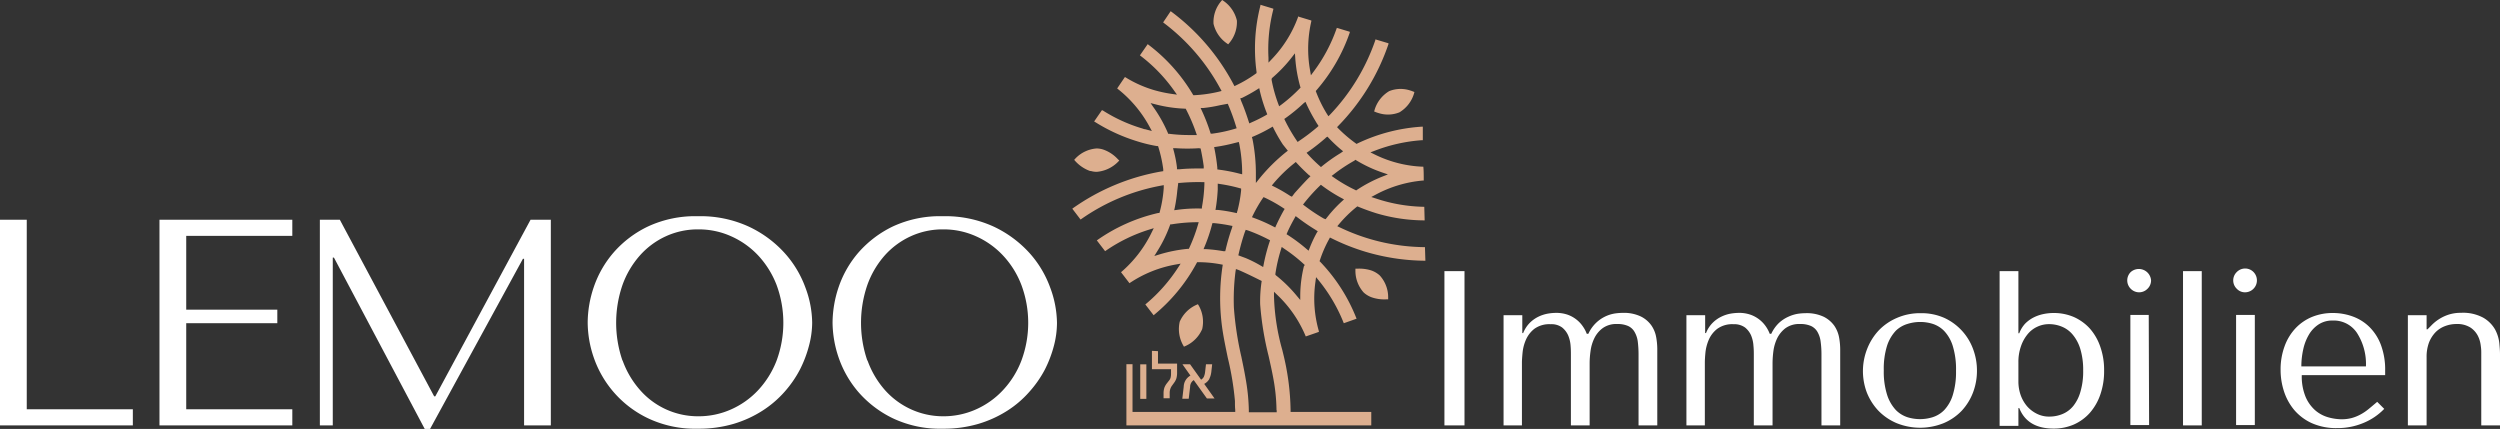 <svg id="Ebene_1" data-name="Ebene 1" xmlns="http://www.w3.org/2000/svg" viewBox="0 0 408.38 70.07"><rect x="0" y="0" width="408.38" height="70.07" fill="#333333" stroke="none"/><defs><clipPath id="clip-path"><path fill="none" d="M0 0h408.38v70.07H0z"/></clipPath><style>.cls-2{fill:#fff}</style></defs><path class="cls-2" d="M0 35.89v33.6h21.7v-2.64H4.37V35.89H0zm26.05 0v33.6h21.7v-2.64H30.42V52.79H45.3v-2.21H30.42V38.53h17.33v-2.64h-21.7zm60.62 0L71.11 64.74h-.19L55.51 35.89h-3.26v33.6h2.11V42.08h.19l14.83 27.99h.87l15.17-27.79h.19v27.21h4.37v-33.6h-3.31z"/><g clip-path="url(#clip-path)"><path class="cls-2" d="M97 46.88a17 17 0 013.24-5.64 17.39 17.39 0 015.6-4.24 18.27 18.27 0 018.16-1.68 18.87 18.87 0 018.32 1.7 18.4 18.4 0 015.84 4.3 17.16 17.16 0 013.4 5.64 16.77 16.77 0 011.11 5.73 14.93 14.93 0 01-.51 3.75 19.29 19.29 0 01-1.48 3.91 18 18 0 01-2.52 3.65 17.08 17.08 0 01-3.63 3.1 18.53 18.53 0 01-4.7 2.14 20.05 20.05 0 01-5.83.79 18 18 0 01-8.16-1.71A17.19 17.19 0 0197 58.43a17.84 17.84 0 01-1-5.74 18.24 18.24 0 011-5.81m4.7 12a14.85 14.85 0 002.84 4.82 12.57 12.57 0 009.55 4.3 13 13 0 005.35-1.13 13.55 13.55 0 004.42-3.15 15 15 0 003-4.82 17.85 17.85 0 000-12.34 15 15 0 00-3-4.82 13.67 13.67 0 00-4.42-3.14 12.81 12.81 0 00-5.35-1.13 12.49 12.49 0 00-5.33 1.13 12.85 12.85 0 00-4.24 3.14 14.85 14.85 0 00-2.84 4.82 19 19 0 000 12.34M137 46.88a17 17 0 013.24-5.64 17.61 17.61 0 015.59-4.24 18.27 18.27 0 018.17-1.68 18.91 18.91 0 018.33 1.7 18.47 18.47 0 015.83 4.3 17.19 17.19 0 013.4 5.68 17 17 0 011.1 5.73 14.9 14.9 0 01-.5 3.75 19.34 19.34 0 01-1.49 3.91 18 18 0 01-2.52 3.61 16.78 16.78 0 01-3.62 3.1 18.6 18.6 0 01-4.71 2.14 20 20 0 01-5.83.79 18 18 0 01-8.16-1.71 17.59 17.59 0 01-5.62-4.29 17.23 17.23 0 01-3.21-5.6 18.11 18.11 0 01-1-5.74 18.52 18.52 0 011-5.81m4.71 12a14.83 14.83 0 002.83 4.82 12.78 12.78 0 004.25 3.15 12.61 12.61 0 005.3 1.15 13 13 0 005.35-1.13 13.51 13.51 0 004.41-3.15 14.68 14.68 0 003-4.82 17.7 17.7 0 000-12.34 14.68 14.68 0 00-3-4.82 13.63 13.63 0 00-4.41-3.14 12.84 12.84 0 00-5.35-1.13 12.46 12.46 0 00-5.33 1.13 12.89 12.89 0 00-4.25 3.14 14.83 14.83 0 00-2.83 4.82 19 19 0 000 12.34m94.27-14.61h3.28v25.2h-3.28zm9.66 25.2v-18h3.06v2.92h.14a5 5 0 011.1-1.69 5.3 5.3 0 011.42-1 6 6 0 011.52-.49 8.34 8.34 0 011.29-.12 5.68 5.68 0 012 .32 5.1 5.1 0 011.45.83 4.94 4.94 0 011 1.1 5.05 5.05 0 01.61 1.17h.26a5.83 5.83 0 011.27-1.8 5.74 5.74 0 013.05-1.52 8.8 8.8 0 011.26-.1 6.43 6.43 0 013 .59 4.63 4.63 0 011.73 1.48 4.83 4.83 0 01.77 1.9 11 11 0 01.18 1.86v12.55h-3.06V58a17.31 17.31 0 00-.12-2.16 4.2 4.2 0 00-.51-1.58 2.32 2.32 0 00-1.06-1 4.16 4.16 0 00-1.8-.33 3.77 3.77 0 00-2.39.69 4.48 4.48 0 00-1.35 1.65 6.69 6.69 0 00-.61 2.07 14.46 14.46 0 00-.15 1.89v10.26h-3.06V58c0-.43 0-.93-.05-1.51a5.28 5.28 0 00-.38-1.66 3.42 3.42 0 00-1-1.33 2.92 2.92 0 00-1.89-.54 4.18 4.18 0 00-2.63.74 4.59 4.59 0 00-1.38 1.76 6.91 6.91 0 00-.56 2.09c-.07.71-.11 1.28-.11 1.71v10.23zm29.87 0v-18h3.06v2.92h.14a4.86 4.86 0 011.1-1.69 5.15 5.15 0 011.42-1 5.91 5.91 0 011.51-.49 8.57 8.57 0 011.3-.12 5.58 5.58 0 012 .32 5.12 5.12 0 012.47 1.93 5.47 5.47 0 01.61 1.17h.25a5.85 5.85 0 011.28-1.8 5.66 5.66 0 011.53-1 6.06 6.06 0 011.51-.47 8.8 8.8 0 011.26-.1 6.47 6.47 0 013 .59 4.71 4.71 0 011.73 1.48 5 5 0 01.77 1.9 11 11 0 01.18 1.86v12.5h-3.06V58a15.47 15.47 0 00-.13-2.16 4.2 4.2 0 00-.5-1.58 2.37 2.37 0 00-1.06-1 4.19 4.19 0 00-1.8-.33 3.8 3.8 0 00-2.4.69 4.68 4.68 0 00-1.35 1.65 7 7 0 00-.61 2.07 16.17 16.17 0 00-.14 1.89v10.26h-3.06V58c0-.43 0-.93-.06-1.51a5.26 5.26 0 00-.37-1.66 3.42 3.42 0 00-1-1.33 3 3 0 00-1.89-.54 4.16 4.16 0 00-2.63.74 4.52 4.52 0 00-1.39 1.76 7.21 7.21 0 00-.56 2.09c-.07.71-.1 1.28-.1 1.71v10.23zm47.46-8.96a10 10 0 01-.64 3.58 9.22 9.22 0 01-1.86 3 8.85 8.85 0 01-2.91 2 10.23 10.23 0 01-7.74 0 9.05 9.05 0 01-3-2.07 9.38 9.38 0 01-1.87-3A9.93 9.93 0 01305 57a9.49 9.49 0 011.87-3 9.05 9.05 0 013-2.07 9.43 9.43 0 013.9-.77 9.15 9.15 0 013.84.77A9 9 0 01322.3 57a10 10 0 01.64 3.58m-3.42 0a12.85 12.85 0 00-.54-4.09 6.28 6.28 0 00-1.4-2.43 4.59 4.59 0 00-1.91-1.17 6.92 6.92 0 00-4 0 4.72 4.72 0 00-1.96 1.11 6.58 6.58 0 00-1.44 2.43 12.55 12.55 0 00-.55 4.09 12.41 12.41 0 00.55 4 6.58 6.58 0 001.44 2.48 4.72 4.72 0 001.93 1.17 6.92 6.92 0 004 0 4.59 4.59 0 001.94-1.17 6.28 6.28 0 001.4-2.43 12.71 12.71 0 00.54-4m7.12-16.28h3.07v10.15h.14a4.83 4.83 0 01.95-1.56 5.38 5.38 0 011.35-1 6.43 6.43 0 011.61-.57 8.14 8.14 0 011.71-.18 8.22 8.22 0 013.31.66 7.88 7.88 0 012.61 1.89 8.79 8.79 0 011.71 3 11.39 11.39 0 01.61 3.85 11.65 11.65 0 01-.61 3.9 8.93 8.93 0 01-1.71 3 7.66 7.66 0 01-2.61 1.91 8.23 8.23 0 01-3.31.67q-4.29 0-5.62-3.35h-.14v2.91h-3.07zm3.07 18a6.68 6.68 0 00.37 2.25 5.84 5.84 0 001.06 1.84 5.16 5.16 0 001.61 1.22 4.37 4.37 0 002 .45 5.58 5.58 0 002.14-.41 4.47 4.47 0 001.78-1.32 6.53 6.53 0 001.17-2.32 11.64 11.64 0 00.45-3.45 11.79 11.79 0 00-.45-3.49 6.66 6.66 0 00-1.23-2.36 4.54 4.54 0 00-1.78-1.33 5.45 5.45 0 00-2.12-.42 4.47 4.47 0 00-1.91.42 4.41 4.41 0 00-1.58 1.22 6.2 6.2 0 00-1.1 2 7.68 7.68 0 00-.41 2.63zm18.35-17.85a2 2 0 013.32 1.36 1.88 1.88 0 01-.58 1.37 1.91 1.91 0 01-2.74 0 1.92 1.92 0 010-2.73m3 25H348v-18h3zm5.54-25.15h3.06v25.2h-3.06zm8.78.15a1.91 1.91 0 012.74 0 1.95 1.95 0 01-1.37 3.31 1.84 1.84 0 01-1.37-.58 1.9 1.9 0 010-2.73m2.95 25h-3.06v-18h3.06zm7.67-8.16a8.7 8.7 0 00.65 3.61 6.12 6.12 0 001.61 2.19 5.56 5.56 0 002.11 1.1 8.31 8.31 0 002.13.31 6.46 6.46 0 001.64-.2 6.58 6.58 0 001.41-.56 7.93 7.93 0 001.35-.9c.44-.36.92-.76 1.42-1.19l1.15 1.15a10 10 0 01-3.47 2.33 10.91 10.91 0 01-4.25.81 9.74 9.74 0 01-4.12-.81 8.3 8.3 0 01-2.84-2.12 9.12 9.12 0 01-1.69-3.05 11.31 11.31 0 01-.56-3.51 10.9 10.9 0 01.65-3.87A8.47 8.47 0 01375 53.6a7.81 7.81 0 012.7-1.84 8.9 8.9 0 013.39-.63 9.38 9.38 0 013.27.58 7.56 7.56 0 012.72 1.73 8.12 8.12 0 011.85 2.91 11.48 11.48 0 01.69 4.18v.75zm10.48-1.43a9.37 9.37 0 00-1.48-5.49 4.55 4.55 0 00-3.95-2 4.07 4.07 0 00-2.29.63 5 5 0 00-1.59 1.67 8 8 0 00-.93 2.4 12.76 12.76 0 00-.31 2.79zm18.84 9.64V57.65c0-.24 0-.63-.08-1.15a4.76 4.76 0 00-.45-1.59 3.63 3.63 0 00-1.2-1.38 4 4 0 00-2.34-.6 5.14 5.14 0 00-1.82.33 4.29 4.29 0 00-1.57 1 5.16 5.16 0 00-1.08 1.7 6.65 6.65 0 00-.39 2.41v11.12h-3.06v-18h3.06v2.31h.14l.58-.58a6.89 6.89 0 012.55-1.71 6.42 6.42 0 012.34-.41 6.91 6.91 0 013.67.81 5.23 5.23 0 011.9 1.9 6.14 6.14 0 01.7 2.24c.07.75.11 1.35.11 1.78v11.66z"/><path d="M200.37 7.06l.26.18.21-.25a5.32 5.32 0 001.21-3.63 5.4 5.4 0 00-2.14-3.18l-.27-.18-.21.25a5.26 5.26 0 00-1.2 3.63 5.36 5.36 0 002.14 3.18m24.19 10.84l-.09.31.3.12s.14.06.36.12a5 5 0 003.47-.1 5.35 5.35 0 002.36-3l.09-.32-.31-.12a3.24 3.24 0 00-.35-.12 5 5 0 00-3.47.1 5.35 5.35 0 00-2.36 3m-.75 26.23a6.49 6.49 0 00-2.08-.23h-.32v.32a5.29 5.29 0 001.36 3.58 3.94 3.94 0 001.59.87 6.31 6.31 0 002.07.24h.33v-.32a5.29 5.29 0 00-1.37-3.58 4 4 0 00-1.58-.88m-45.66-16.2a3.37 3.37 0 001 .15 5.51 5.51 0 003.47-1.62l.22-.23-.24-.22a5.81 5.81 0 00-2.44-1.59 3.71 3.71 0 00-1-.16 5.31 5.31 0 00-3.47 1.62l-.22.24.21.24a6 6 0 002.43 1.6m8.15 37.21h1v-5.65h-1zm9.42-15.47l-.29.13a5.34 5.34 0 00-2.68 2.73 5.41 5.41 0 00.53 3.8l.16.28.3-.13a5.36 5.36 0 002.68-2.74 5.36 5.36 0 00-.53-3.79zm37.09-9.32h-.13a32.63 32.63 0 01-13.81-3.24l-.38-.18.28-.33a20.7 20.7 0 012.84-2.79l.15-.12.18.07c1 .41 2 .77 3 1.08a27.88 27.88 0 007.68 1.14h.14l-.06-2.22h-.13a26.13 26.13 0 01-7.79-1.36l-.74-.24.68-.36a19.86 19.86 0 017.76-2.33h.13c0-.79 0-1.78-.07-2.26h-.1a19.4 19.4 0 01-7.85-2l-.69-.34.71-.27a26.55 26.55 0 017.73-1.72h.12v-2.21h-.14a28.51 28.51 0 00-10.51 2.73l-.18.09-.16-.12a22.07 22.07 0 01-2.8-2.39l-.22-.23.22-.23a35.35 35.35 0 008.18-13.34v-.13l-2.14-.64v.11a33.2 33.2 0 01-7.37 12.15l-.3.3-.23-.36a21.19 21.19 0 01-1.77-3.58l-.07-.18.13-.15a28.37 28.37 0 005.43-9.41v-.12l-2.11-.64-.05.13a26.08 26.08 0 01-3.73 7l-.46.62-.13-.76a20 20 0 01.2-8.07v-.12l-2.18-.66v.12a19.57 19.57 0 01-4.29 6.86l-.53.56v-.77a26.12 26.12 0 01.79-7.92v-.12l-2.11-.64v.14a28.19 28.19 0 00-.63 10.82v.2l-.16.12a20.72 20.72 0 01-3.16 1.87l-.29.14-.15-.29A35.34 35.34 0 00191.33 1.9l-.1-.07L190 3.66l.09.07a33.2 33.2 0 019.25 10.75l.21.38-.42.11a21.73 21.73 0 01-4 .58h-.2l-.1-.17a28.17 28.17 0 00-7.25-8.09l-.1-.08-1.27 1.83.1.08a26 26 0 015.5 5.71l.45.63-.77-.11a21 21 0 01-3-.64 19.15 19.15 0 01-4.61-2.06l-.12-.07c-.44.64-1 1.47-1.27 1.87l.09.07a19.9 19.9 0 015.21 6.2l.37.68-1.09-.29c-.16 0-.31-.07-.46-.12a25.48 25.48 0 01-6.47-2.95L180 18l-1.27 1.84.12.07a28.83 28.83 0 007.07 3.22 23.9 23.9 0 003.05.73h.2l.06.19a21.78 21.78 0 01.79 3.59v.32l-.32.05a35.52 35.52 0 00-14.43 6l-.11.08 1.35 1.77.11-.07a33.07 33.07 0 0113.06-5.47l.42-.08v.43a20.16 20.16 0 01-.65 3.93l-.06.19h-.19a28.28 28.28 0 00-9.92 4.4l-.11.08 1.35 1.76.09-.06a26.1 26.1 0 017.13-3.47l.73-.23-.34.69a20 20 0 01-4.92 6.43l-.09.07 1.38 1.8.09-.06a19.6 19.6 0 017.52-3l.75-.13-.42.64a26.37 26.37 0 01-5.24 5.93l-.11.09 1.36 1.77.1-.09a28.31 28.31 0 006.91-8.41l.09-.17h.2a19.7 19.7 0 013.67.35l.32.06-.05.32a35.36 35.36 0 00-.13 9.31c.22 1.87.63 3.75 1 5.57a47.49 47.49 0 011.17 7.06c0 .49 0 1 .05 1.45v.34H185v-7.8h-1v10h40v-2.2h-13.18V67a40.73 40.73 0 00-1.19-9.15l-.16-.66a35.8 35.8 0 01-1.36-8.76v-.77l.55.53a19.76 19.76 0 014.59 6.65l.05.12c.74-.26 1.69-.58 2.14-.75v-.11a19.27 19.27 0 01-.56-8.07l.1-.76.48.59a26.41 26.41 0 014 6.81l.05.13 2.09-.74-.05-.12a28.23 28.23 0 00-5.86-9.14l-.14-.14.07-.19a19.84 19.84 0 011.48-3.39l.15-.28.29.14a34.86 34.86 0 005.46 2.17 35 35 0 009.71 1.48h.13zM221.4 26.1l.17.1a21.39 21.39 0 004.3 2l.85.29-.84.33a22.59 22.59 0 00-4.19 2.18l-.16.11-.17-.09a24.72 24.72 0 01-3.47-2.02l-.37-.26.36-.27a26.79 26.79 0 013.35-2.22zm-4.8-3.63l.24-.15.19.2a23.42 23.42 0 002 1.89l.37.3-.4.29a26.76 26.76 0 00-3 2.11l-.22.18-.21-.19a23.52 23.52 0 01-1.89-1.86l-.25-.28.31-.21a34.12 34.12 0 002.77-2.18zm-2.53 6.31l-.25.25c-.72.7-2.31 2.48-2.33 2.5l-.45.6-.29-.13a25 25 0 00-2.62-1.51l-.38-.19.25-.3a24.12 24.12 0 013.43-3.34l.24-.2.21.23c.55.59 1.15 1.19 1.9 1.88zm-.82-12.15l.19.42a26 26 0 001.27 2.43l.39.66a1.91 1.91 0 01.14.21l.15.23-.21.19a31.29 31.29 0 01-2.94 2.23l-.27.19-.19-.28a26.85 26.85 0 01-1.87-3.23l-.12-.25.23-.16a27.25 27.25 0 002.89-2.37zm-5.46-3.88A23 23 0 00211 9.39l.53-.68.06.86a22.73 22.73 0 00.8 4.56l.06.18-.14.14a25.25 25.25 0 01-3 2.65l-.36.26-.15-.41a23.91 23.91 0 01-1.08-3.89v-.18zm-.2 8.11l.31-.18.16.32a25.15 25.15 0 001.51 2.62l.8 1-.26.2a28.9 28.9 0 00-4.37 4.33l-.59.74v-1.61a28.75 28.75 0 00-.55-5.54l-.1-.35.41-.17a24.13 24.13 0 002.68-1.36M202.87 16a25.51 25.51 0 002.43-1.35l.4-.25.1.46a25.4 25.4 0 001.11 3.56l.1.26-.24.15a23.83 23.83 0 01-2.35 1.17l-.34.16-.12-.36c-.37-1.16-.76-2.25-1.22-3.32l-.14-.42zm-.5 25.35c.26-1.13.57-2.24.95-3.37l.17-.44.38.11a27.59 27.59 0 013.35 1.47l.25.13-.09.27a29.76 29.76 0 00-.95 3.64l-.09.46-.4-.23a20.31 20.31 0 00-2.47-1.24l-1.19-.44zm-.26-6.85l-.07.31-.32-.06a24.37 24.37 0 00-2.81-.46h-.36l.06-.35a27.44 27.44 0 00.31-3V30l.38.06a25.29 25.29 0 013.17.67l.27.07v.28a21.26 21.26 0 01-.6 3.36m.31-10.88a25.51 25.51 0 01.46 4.48v.43l-.42-.1a26.94 26.94 0 00-3.25-.64l-.39-.06v-.3a30.7 30.7 0 00-.45-3l-.07-.34.35-.05a27.54 27.54 0 003-.62l.68-.17zm-5.85-5.92a22.73 22.73 0 002.72-.46l1.24-.23.1.24a32.87 32.87 0 011.25 3.45l.1.31-.32.1a23.24 23.24 0 01-3.64.78h-.28l-.09-.27a29.35 29.35 0 00-1.36-3.49l-.2-.43zm-.48 6.61l.06.28c.18.85.33 1.73.45 2.61v.38h-.38c-1.08 0-2.24 0-3.54.13h-.45v-.29a19.42 19.42 0 00-.52-2.7l-.12-.45h.46a27.74 27.74 0 003.75 0zm-7.67-6.68l-.5-.73.86.22a22.36 22.36 0 004.68.69h.19l.09.17a27.76 27.76 0 011.59 3.71l.15.43h-1.26a25.82 25.82 0 01-3.23-.2h-.19l-.07-.18a22.88 22.88 0 00-2.31-4.12m7.24 19.15a27 27 0 01-1.41 3.77l-.09.17h-.18a23.12 23.12 0 00-4.6.91l-.85.26.47-.76a21.75 21.75 0 002.07-4.22l.07-.19h.19a26.83 26.83 0 014-.35h.45zm.64-2.65H196a24.35 24.35 0 00-3.73.22l-.46.06.1-.46a25.61 25.61 0 00.4-2.72l.16-1.28h.26a33.42 33.42 0 013.67-.13h.34v.34a24.6 24.6 0 01-.4 3.72zm4.92 3.16a33.52 33.52 0 00-1 3.4l-.1.41h-.32a24.12 24.12 0 00-2.76-.33h-.47l.18-.43a27 27 0 001.2-3.55l.07-.27h.28a25.12 25.12 0 012.63.39l.37.07zm7.3 29.78v.34H204V67a32.8 32.8 0 00-.52-5.13c-.2-1.2-.46-2.42-.7-3.59a52.07 52.07 0 01-1.22-8 35.73 35.73 0 01.26-5.9l.07-.43.4.14c1.36.57 3.81 1.81 3.81 1.81a21.74 21.74 0 00-.25 3.8 49.82 49.82 0 001.37 8.42c.28 1.24.57 2.53.8 3.8a30 30 0 01.5 5.08M208 37a26.46 26.46 0 00-2.75-1.24l-.74-.28.16-.33a23.13 23.13 0 011.57-2.72l.16-.23.25.11a23.76 23.76 0 012.94 1.65l.26.17-.16.27c-.42.75-.83 1.55-1.24 2.44l-.14.32zm5 6.48a20.46 20.46 0 00-.6 4.66V49l-.58-.69a22.52 22.52 0 00-3.34-3.29l-.14-.12v-.19a25.81 25.81 0 01.9-3.93l.13-.44.37.26a26.27 26.27 0 013.26 2.56l.14.13zm2.1-5.46a20.26 20.26 0 00-1.17 2.5l-.17.43-.36-.3a26.9 26.9 0 00-3-2.24l-.24-.15.11-.26c.31-.71.68-1.44 1.2-2.37l.18-.33.31.23a33.27 33.27 0 002.92 2l.38.25zm2.18-3.14l-.74.93-.3-.11a28.65 28.65 0 01-3.12-2.08l-.27-.2.21-.27a28.61 28.61 0 012.5-2.77l.21-.2.22.17a24.7 24.7 0 003.15 2l.41.22-.35.32a21.41 21.41 0 00-1.92 2m-19.74 27a3.47 3.47 0 00.34-1.22l.13-1.17H197l-.13 1.13a3 3 0 01-.21.9 1.19 1.19 0 01-.46.49l-1.8-2.52h-1.25l1.31 1.85a2.15 2.15 0 00-1.1 1.84l-.23 1.94h1.05l.23-1.94a1.3 1.3 0 01.59-1.1l2.15 3h1.25l-1.69-2.38a2.11 2.11 0 00.87-.86m-9.41-4.54v3h3.12v.76a2.59 2.59 0 01-.07.62 1.38 1.38 0 01-.3.53l-.32.41a2.77 2.77 0 00-.39.68 3 3 0 00-.14 1v.75h1v-.9a2 2 0 01.43-1.23l.28-.39a2.53 2.53 0 00.39-.74 3.65 3.65 0 00.11-1v-1.4h-3.12v-2.04z" fill="#ddaf8f"/></g></svg>